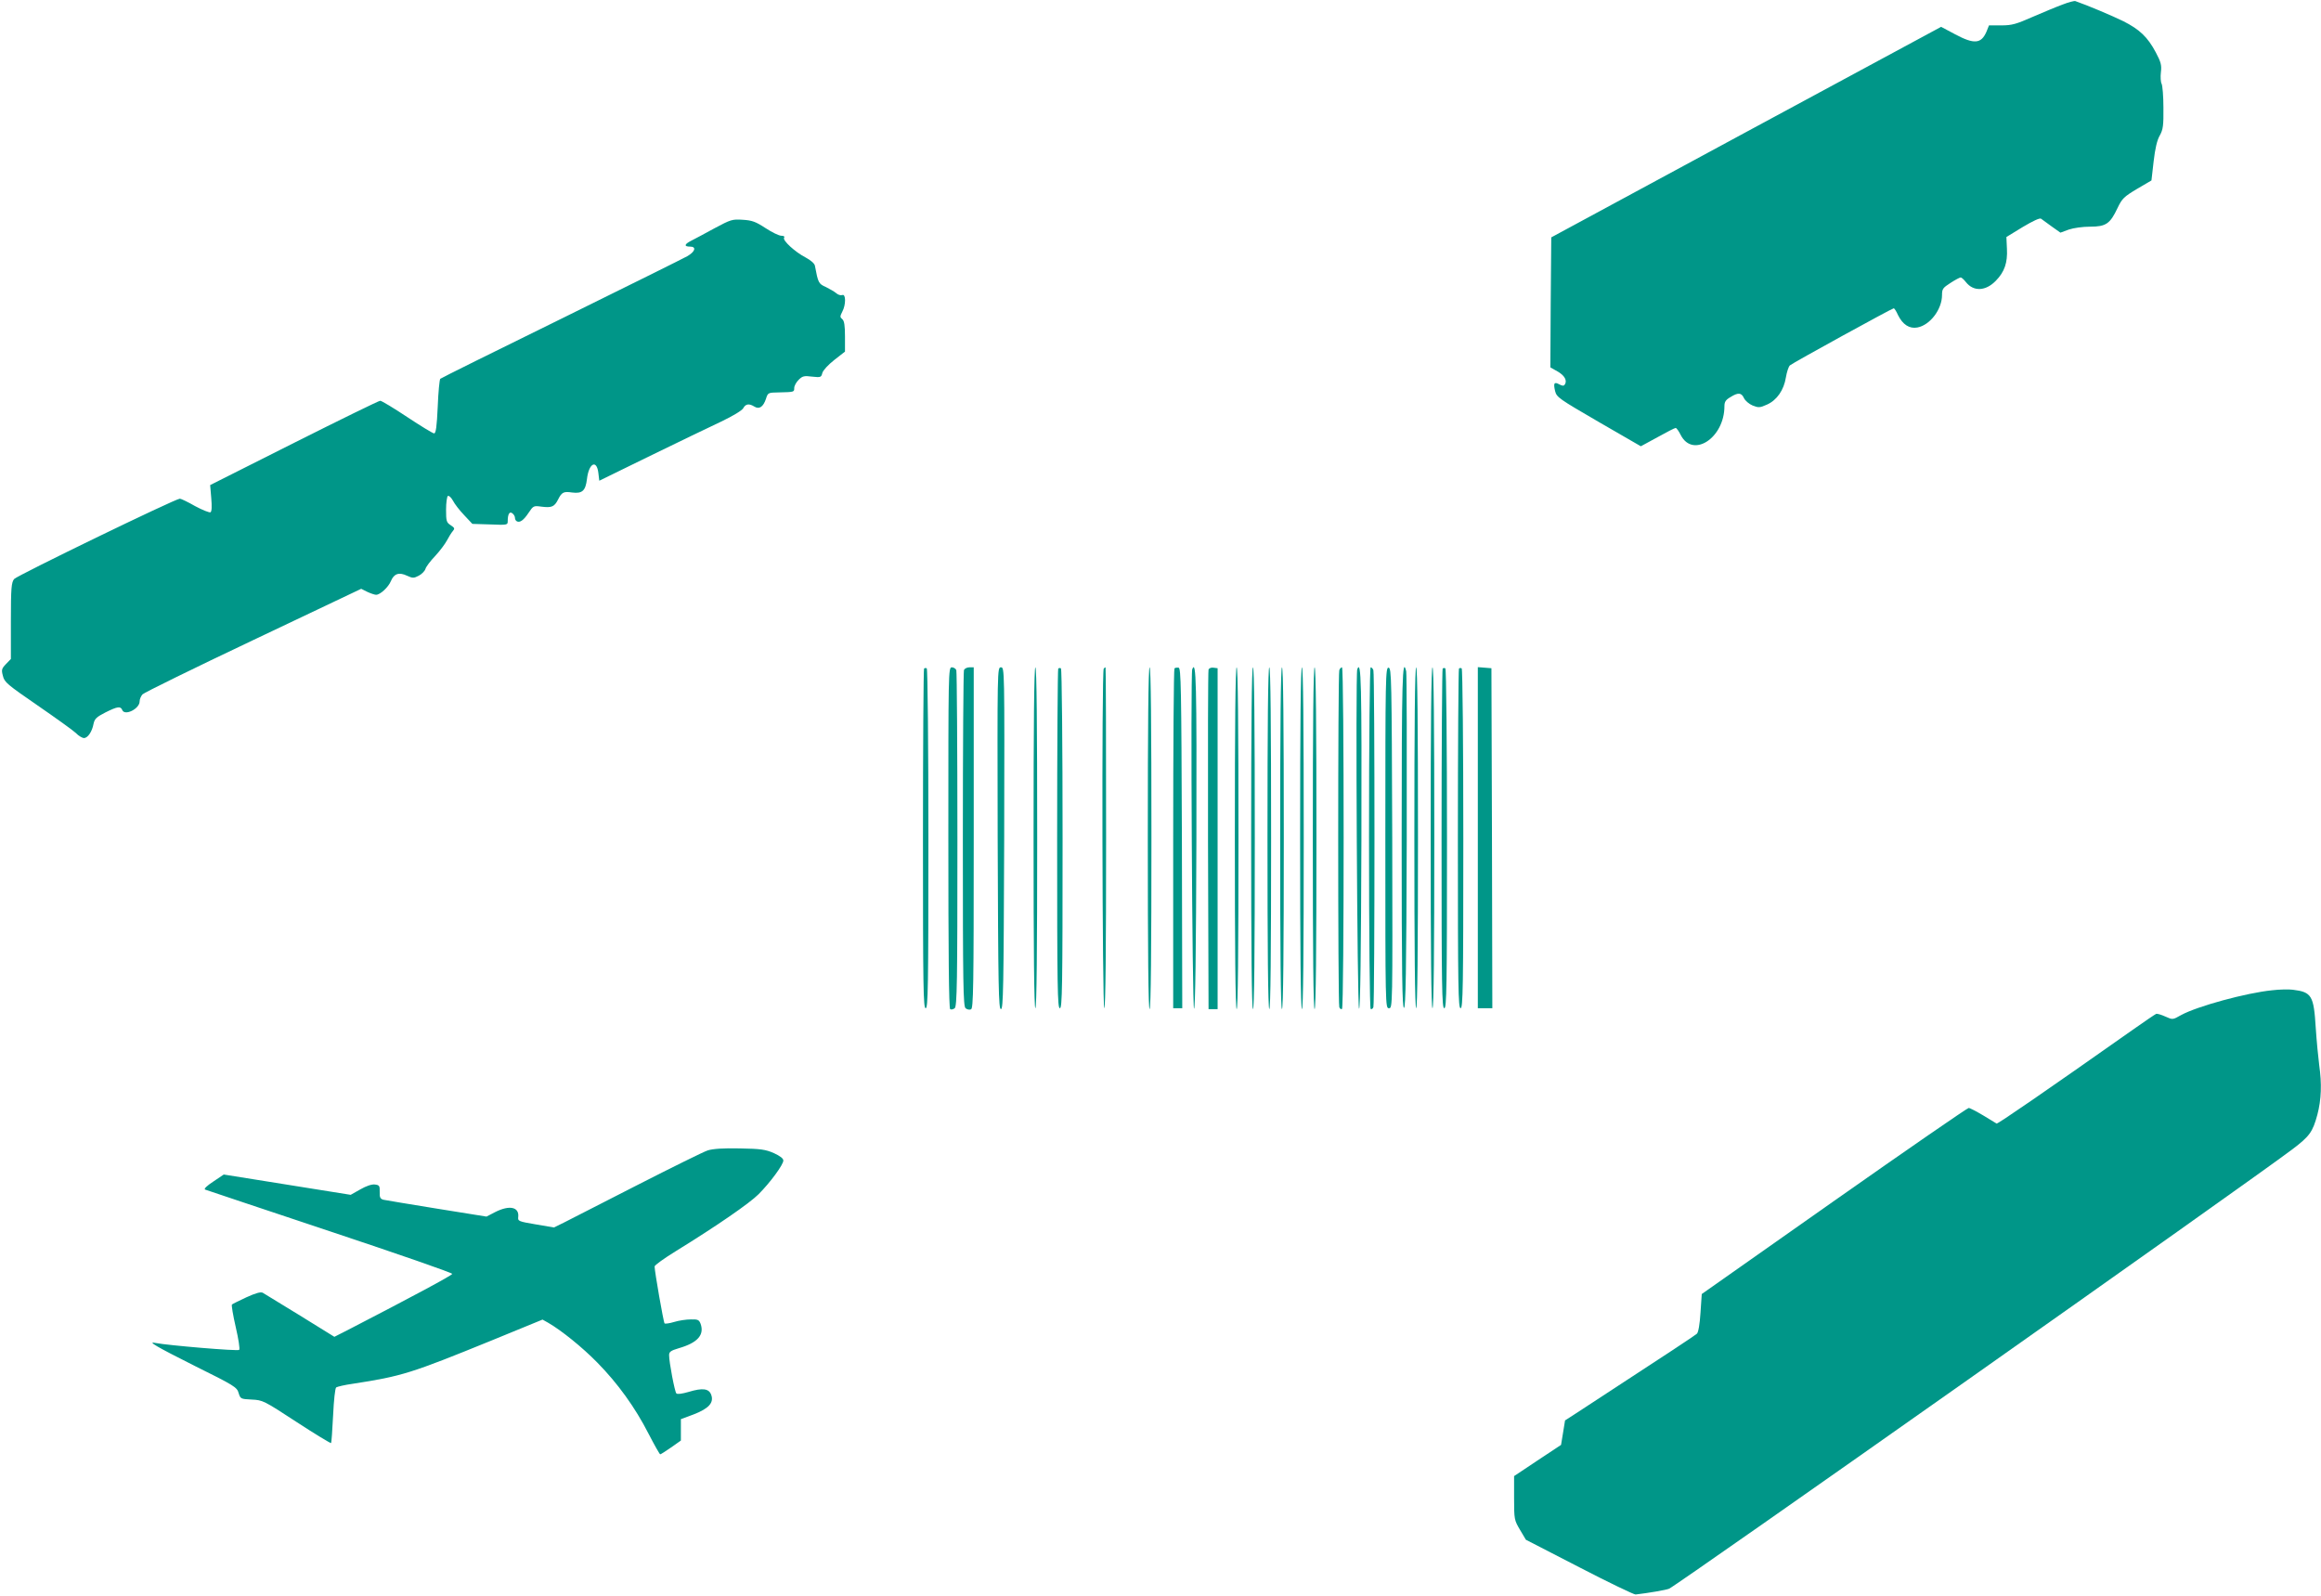 <?xml version="1.0" standalone="no"?>
<!DOCTYPE svg PUBLIC "-//W3C//DTD SVG 20010904//EN"
 "http://www.w3.org/TR/2001/REC-SVG-20010904/DTD/svg10.dtd">
<svg version="1.0" xmlns="http://www.w3.org/2000/svg"
 width="1280pt" height="880pt" viewBox="0 0 1280 880"
 preserveAspectRatio="xMidYMid meet">
<g transform="translate(0,880) scale(0.1,-0.1)"
fill="#009688" stroke="none">
<path d="M11375 8775 c-33 -12 -107 -43 -165 -68 -91 -40 -114 -47 -173 -47
l-68 0 -14 -35 c-29 -67 -68 -70 -173 -14 l-77 41 -1075 -580 -1075 -581 -3
-358 -2 -359 39 -22 c39 -22 55 -50 41 -72 -6 -9 -12 -9 -30 0 -29 16 -34 8
-24 -36 9 -35 19 -42 241 -171 l232 -134 92 50 c50 28 95 51 100 51 5 0 17
-17 28 -39 67 -130 241 -16 241 159 0 24 7 35 33 50 43 27 61 25 75 -6 7 -14
28 -32 47 -40 33 -13 40 -13 80 5 54 24 93 80 104 150 5 29 14 58 22 66 14 13
564 315 573 315 3 0 14 -16 23 -37 26 -53 63 -77 107 -69 70 13 136 100 136
179 0 34 5 40 47 67 26 17 51 30 56 30 5 0 18 -12 29 -26 42 -53 109 -50 165
8 48 49 65 100 61 176 l-3 65 90 55 c57 34 94 51 101 46 6 -5 33 -24 59 -43
l48 -34 46 17 c27 9 76 16 118 16 87 0 110 16 151 103 25 52 35 62 107 105
l80 47 12 105 c8 70 19 118 34 143 18 33 21 54 20 153 0 63 -5 122 -10 132 -5
9 -7 38 -4 63 5 40 0 57 -28 110 -45 85 -90 127 -179 172 -59 29 -198 88 -265
111 -5 2 -37 -6 -70 -19z"/>
<path d="M3940 7541 c-52 -29 -110 -59 -127 -68 -40 -20 -42 -33 -7 -33 36 0
28 -28 -16 -53 -19 -11 -332 -166 -695 -345 -363 -178 -663 -327 -667 -331 -4
-4 -11 -73 -14 -154 -5 -109 -10 -147 -20 -147 -7 0 -74 41 -148 90 -75 50
-142 90 -149 90 -6 1 -220 -104 -475 -232 l-463 -233 6 -71 c4 -47 3 -74 -4
-79 -6 -3 -44 12 -85 34 -40 23 -78 41 -84 41 -25 0 -898 -424 -914 -443 -15
-19 -18 -48 -18 -231 l0 -210 -27 -28 c-24 -25 -26 -32 -17 -65 8 -35 24 -48
191 -163 100 -69 195 -137 211 -152 15 -16 36 -28 45 -28 21 0 45 35 53 79 6
27 16 37 65 62 66 33 84 36 93 14 13 -35 96 6 96 47 0 12 7 29 16 39 8 9 283
144 610 299 l596 283 34 -17 c19 -9 41 -16 48 -16 23 0 68 42 82 76 17 41 45
50 89 29 31 -14 37 -14 64 0 16 8 33 25 37 37 3 12 28 45 54 72 26 28 55 67
65 86 10 19 24 42 32 51 12 14 11 18 -12 33 -23 15 -25 23 -25 86 0 38 5 72
10 75 6 3 18 -8 28 -26 9 -18 37 -54 62 -80 l45 -48 98 -3 c95 -4 97 -3 97 18
0 39 10 56 26 43 8 -6 14 -17 14 -25 0 -7 4 -15 9 -18 17 -11 39 5 66 46 26
39 28 40 71 34 56 -7 71 -1 91 38 21 42 31 47 78 40 56 -7 74 9 82 74 10 88
54 111 63 33 l5 -42 280 137 c154 75 330 160 392 189 65 31 116 62 122 74 13
24 32 27 61 9 27 -17 49 -2 64 42 11 35 12 35 71 36 85 2 85 2 85 24 0 12 11
32 24 45 21 21 30 24 75 18 47 -5 50 -4 56 20 4 15 32 45 66 72 l59 46 0 83
c0 61 -4 87 -15 96 -13 11 -13 15 0 41 21 39 20 100 0 92 -9 -3 -23 1 -33 10
-9 8 -35 23 -57 34 -41 18 -43 23 -61 118 -2 12 -23 30 -51 45 -58 30 -128 94
-119 109 5 7 -2 11 -15 11 -13 0 -52 19 -87 42 -55 36 -75 43 -126 46 -58 4
-66 1 -156 -47z"/>
<path d="M5096 5113 c-3 -3 -6 -426 -6 -940 0 -823 2 -933 15 -933 13 0 15
110 15 934 0 514 -4 937 -9 940 -4 3 -11 3 -15 -1z"/>
<path d="M5230 4181 c0 -642 3 -942 10 -946 6 -4 17 -1 25 5 13 11 15 139 15
930 0 505 -3 925 -6 934 -3 9 -15 16 -25 16 -19 0 -19 -24 -19 -939z"/>
<path d="M5316 5104 c-3 -9 -6 -429 -6 -934 0 -800 2 -919 15 -930 8 -7 22
-10 30 -6 13 5 15 116 15 946 l0 940 -24 0 c-13 0 -27 -7 -30 -16z"/>
<path d="M5502 4178 c3 -830 5 -943 18 -943 13 0 15 113 18 943 2 938 2 942
-18 942 -20 0 -20 -4 -18 -942z"/>
<path d="M5700 4180 c0 -620 3 -940 10 -940 7 0 10 320 10 940 0 620 -3 940
-10 940 -7 0 -10 -320 -10 -940z"/>
<path d="M5836 5113 c-3 -3 -6 -426 -6 -940 0 -823 2 -933 15 -933 13 0 15
110 15 934 0 514 -4 937 -9 940 -4 3 -11 3 -15 -1z"/>
<path d="M6087 5113 c-12 -11 -8 -1873 3 -1873 7 0 10 320 10 940 0 517 -1
940 -3 940 -2 0 -7 -3 -10 -7z"/>
<path d="M6330 4174 c0 -627 3 -943 10 -939 7 4 10 330 10 946 0 619 -3 939
-10 939 -7 0 -10 -322 -10 -946z"/>
<path d="M6477 5114 c-4 -4 -7 -427 -7 -941 l0 -933 25 0 25 0 -2 937 c-3 837
-5 938 -18 941 -9 1 -19 0 -23 -4z"/>
<path d="M6575 5109 c-10 -27 0 -1869 10 -1872 7 -1 11 316 13 932 2 868 -1
997 -23 940z"/>
<path d="M6665 5108 c-3 -7 -4 -431 -3 -943 l3 -930 25 0 25 0 0 940 0 940
-23 3 c-12 2 -24 -3 -27 -10z"/>
<path d="M6810 4181 c0 -616 3 -942 10 -946 7 -4 10 312 10 939 0 624 -3 946
-10 946 -7 0 -10 -320 -10 -939z"/>
<path d="M6900 4181 c0 -616 3 -942 10 -946 7 -4 10 312 10 939 0 624 -3 946
-10 946 -7 0 -10 -320 -10 -939z"/>
<path d="M6990 4181 c0 -616 3 -942 10 -946 7 -4 10 312 10 939 0 624 -3 946
-10 946 -7 0 -10 -320 -10 -939z"/>
<path d="M7060 4174 c0 -627 3 -943 10 -939 7 4 10 330 10 946 0 619 -3 939
-10 939 -7 0 -10 -322 -10 -946z"/>
<path d="M7170 4181 c0 -616 3 -942 10 -946 7 -4 10 312 10 939 0 624 -3 946
-10 946 -7 0 -10 -320 -10 -939z"/>
<path d="M7240 4174 c0 -627 3 -943 10 -939 7 4 10 330 10 946 0 619 -3 939
-10 939 -7 0 -10 -322 -10 -946z"/>
<path d="M7386 5104 c-8 -20 -8 -1837 0 -1858 3 -9 10 -13 15 -10 12 7 12
1884 0 1884 -5 0 -12 -7 -15 -16z"/>
<path d="M7485 5109 c-10 -27 0 -1869 10 -1872 7 -1 11 316 13 932 2 868 -1
997 -23 940z"/>
<path d="M7550 4181 c0 -543 4 -942 9 -945 5 -3 12 1 15 10 8 21 8 1838 0
1858 -3 9 -10 16 -15 16 -5 0 -9 -395 -9 -939z"/>
<path d="M7640 4181 c0 -935 0 -941 20 -941 20 0 20 5 18 937 -3 884 -4 938
-20 941 -17 3 -18 -47 -18 -937z"/>
<path d="M7730 4179 c0 -748 3 -940 13 -937 9 4 13 198 15 919 1 503 0 924 -3
937 -21 88 -25 -43 -25 -919z"/>
<path d="M7800 4180 c0 -620 3 -940 10 -940 7 0 10 320 10 940 0 620 -3 940
-10 940 -7 0 -10 -320 -10 -940z"/>
<path d="M7890 4180 c0 -620 3 -940 10 -940 7 0 10 320 10 940 0 620 -3 940
-10 940 -7 0 -10 -320 -10 -940z"/>
<path d="M7956 5113 c-3 -3 -6 -426 -6 -940 0 -823 2 -933 15 -933 13 0 15
110 15 934 0 514 -4 937 -9 940 -4 3 -11 3 -15 -1z"/>
<path d="M8046 5113 c-3 -3 -6 -426 -6 -940 0 -823 2 -933 15 -933 13 0 15
110 15 934 0 514 -4 937 -9 940 -4 3 -11 3 -15 -1z"/>
<path d="M8150 4181 l0 -941 40 0 40 0 -2 938 -3 937 -37 3 -38 3 0 -940z"/>
<path d="M12530 3339 c-141 -14 -413 -88 -502 -137 -46 -26 -46 -26 -86 -8
-22 10 -45 17 -51 15 -5 -2 -63 -41 -128 -87 -487 -343 -746 -521 -752 -518
-3 2 -36 22 -74 45 -37 22 -73 41 -80 41 -7 0 -342 -231 -743 -513 l-729 -513
-7 -103 c-4 -65 -12 -109 -20 -116 -11 -10 -150 -102 -665 -438 l-62 -40 -11
-68 -11 -67 -130 -86 -129 -86 0 -121 c0 -118 1 -122 33 -176 l32 -54 295
-152 c162 -84 302 -151 310 -150 70 8 169 25 185 32 43 18 3195 2240 3437
2423 95 72 112 95 138 191 22 84 25 170 10 274 -5 38 -14 130 -19 205 -11 178
-22 197 -126 210 -22 3 -74 2 -115 -3z"/>
<path d="M3903 2456 c-22 -7 -198 -94 -390 -192 -191 -98 -373 -191 -403 -206
l-55 -27 -100 17 c-95 16 -100 18 -97 41 6 55 -48 67 -127 27 l-48 -25 -274
44 c-151 24 -284 47 -295 49 -17 5 -21 13 -20 43 1 34 -2 38 -27 41 -17 2 -47
-8 -80 -27 l-53 -30 -350 56 -350 56 -58 -39 c-35 -23 -53 -40 -45 -44 7 -3
317 -106 688 -230 372 -124 676 -229 675 -235 -1 -8 -217 -124 -579 -311 l-71
-36 -189 117 c-105 64 -197 121 -206 126 -12 6 -39 -2 -90 -25 -41 -19 -77
-37 -80 -40 -3 -4 6 -59 21 -124 15 -65 24 -121 19 -126 -7 -8 -395 25 -461
38 -49 11 2 -19 215 -126 220 -109 234 -118 243 -150 10 -32 11 -33 72 -36 61
-3 66 -5 248 -124 101 -66 187 -118 190 -116 2 3 7 71 11 152 4 86 11 150 17
155 6 4 47 14 91 20 273 42 322 58 764 238 l283 116 32 -18 c71 -41 187 -134
271 -220 111 -113 207 -245 282 -392 32 -62 61 -113 64 -113 3 0 30 17 60 38
l54 38 0 59 0 59 70 26 c83 32 112 64 98 106 -12 37 -47 42 -126 18 -35 -10
-61 -14 -67 -8 -9 9 -40 172 -40 211 0 18 9 25 53 38 104 30 142 73 121 134
-9 23 -15 26 -54 25 -25 0 -66 -6 -92 -14 -26 -8 -50 -11 -53 -8 -6 6 -55 288
-55 314 0 7 53 45 118 85 227 140 405 263 455 313 64 64 137 163 137 186 0 12
-18 25 -52 41 -46 20 -72 24 -188 26 -92 2 -148 -2 -177 -11z"/>
</g>
</svg>
